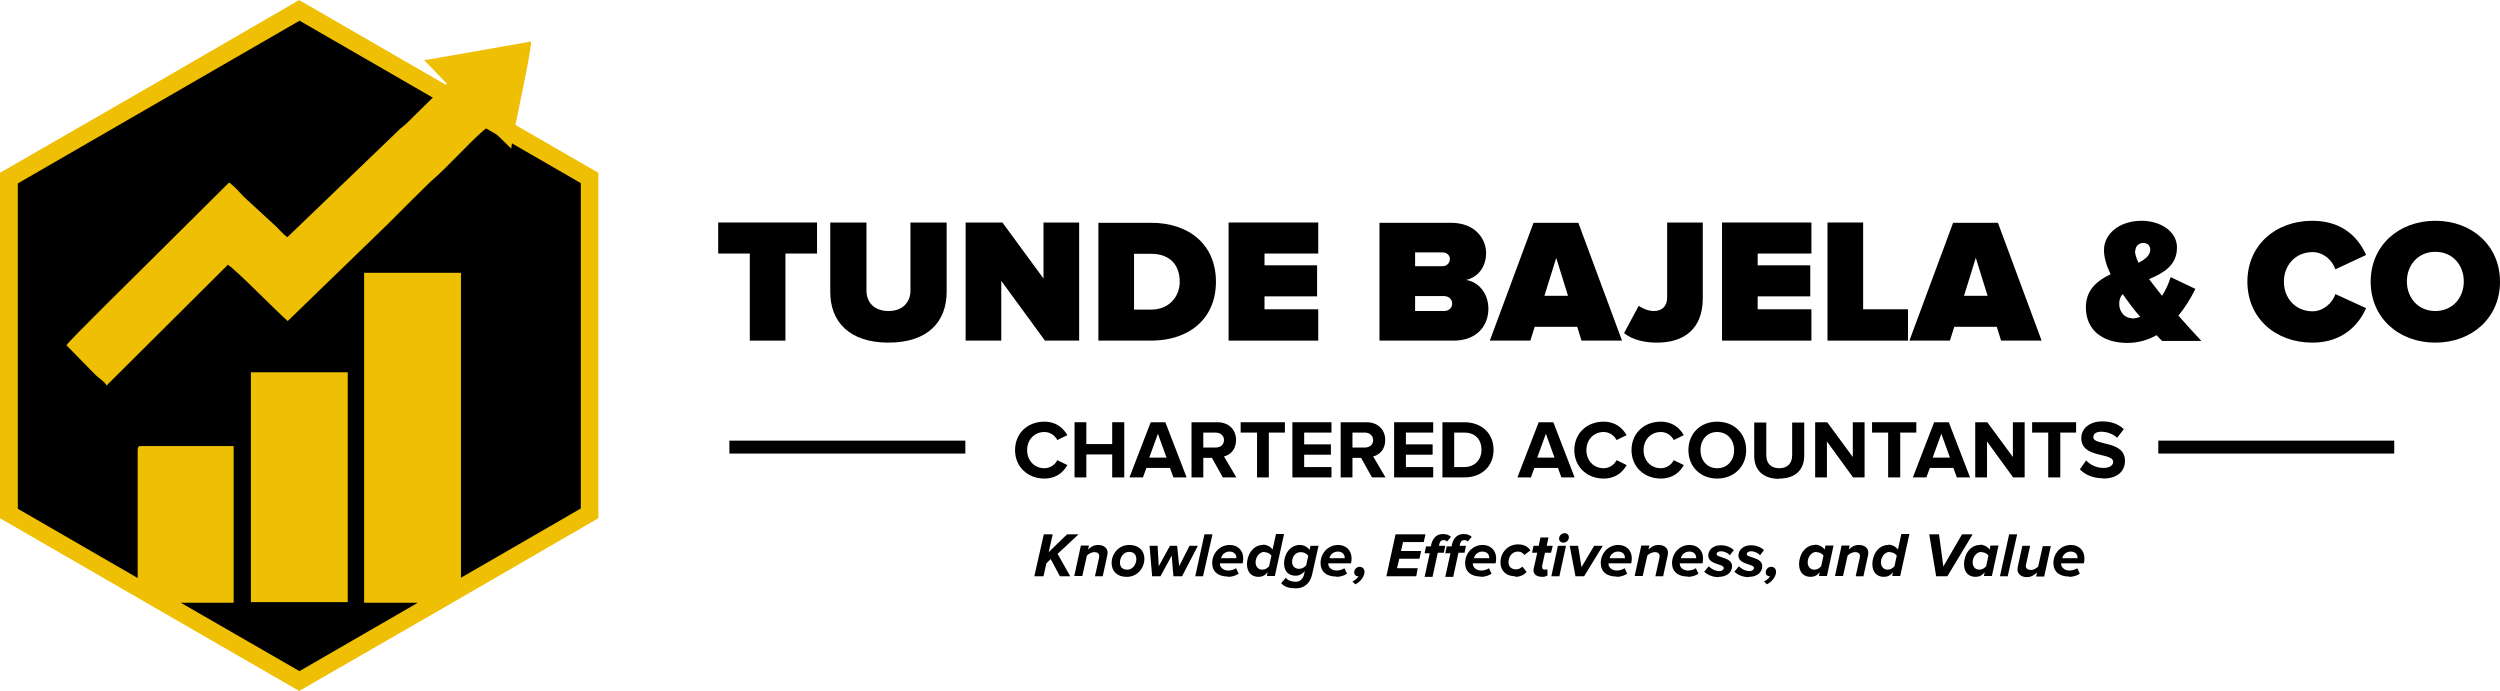 <?xml version="1.0" encoding="UTF-8"?>
<!DOCTYPE svg PUBLIC "-//W3C//DTD SVG 1.1//EN" "http://www.w3.org/Graphics/SVG/1.1/DTD/svg11.dtd">
<!-- Creator: CorelDRAW 2017 -->
<svg xmlns="http://www.w3.org/2000/svg" xml:space="preserve" width="84.901mm" height="23.467mm" version="1.1" style="shape-rendering:geometricPrecision; text-rendering:geometricPrecision; image-rendering:optimizeQuality; fill-rule:evenodd; clip-rule:evenodd"
viewBox="0 0 8699 2404"
 xmlns:xlink="http://www.w3.org/1999/xlink">
 <defs>
  <style type="text/css">
   <![CDATA[
    .fil1 {fill:black}
    .fil0 {fill:#EFBF04}
    .fil3 {fill:black;fill-rule:nonzero}
    .fil2 {fill:black;fill-rule:nonzero}
   ]]>
  </style>
 </defs>
 <g id="Layer_x0020_1">
  <g id="_2842405935728">
   <g>
    <polygon class="fil0" points="1041,0 1562,301 2082,601 2082,1202 2082,1803 1562,2104 1041,2404 521,2104 0,1803 0,1202 0,601 521,301 "/>
    <path class="fil1" d="M1041 71l490 283 490 283 0 566 0 566 -417 241 0 -1061 -337 0 0 1148 187 0 -412 238 -413 -238 184 0 0 -545 -325 0c-7,0 -9,4 -9,16l0 443 -417 -241 0 -566 0 -566 490 -283 490 -283zm-168 2024l337 0 0 -800 -337 0 0 800z"/>
    <path class="fil0" d="M1474 207l81 84 -137 135c-13,13 -23,18 -36,32l-382 367c-19,-13 -32,-32 -50,-47l-101 -93c-16,-17 -33,-37 -52,-50l-284 282c-22,22 -270,266 -282,284l103 105c15,14 25,17 37,35l422 -420c34,23 163,156 208,196l348 -337c29,-29 55,-55 85,-85l64 -63c62,-52 157,-161 202,-192l79 77c2,-39 69,-326 69,-373 -27,6 -63,11 -90,16l-187 33c-18,3 -29,5 -47,8 -14,2 -29,7 -48,7z"/>
   </g>
   <g>
    <g>
     <polygon class="fil2" points="2733,1185 2733,882 2843,882 2843,774 2499,774 2499,882 2609,882 2609,1185 "/>
     <path id="1" class="fil2" d="M3091 1192c139,0 203,-74 203,-177l0 -241 -126 0 0 237c0,39 -26,71 -76,71 -51,0 -77,-31 -77,-71l0 -237 -126 0 0 242c0,102 65,176 203,176z"/>
     <polygon id="2" class="fil2" points="3755,1185 3755,774 3631,774 3631,969 3488,774 3360,774 3360,1185 3484,1185 3484,977 3636,1185 "/>
     <path id="3" class="fil2" d="M4006 1185c129,0 225,-74 225,-205 0,-131 -96,-205 -225,-205l-184 0 0 410 184 0zm-1 -108l-59 0 0 -194 60 0c67,0 99,41 99,97 0,52 -37,97 -99,97z"/>
     <polygon id="4" class="fil2" points="4587,1185 4587,1076 4400,1076 4400,1031 4583,1031 4583,923 4400,923 4400,882 4587,882 4587,774 4275,774 4275,1185 "/>
     <path id="5" class="fil2" d="M5058 1185c83,0 121,-54 121,-111 0,-53 -34,-94 -78,-100 40,-9 70,-43 70,-94 0,-48 -37,-105 -122,-105l-249 0 0 410 258 0zm-38 -259l-96 0 0 -48 96 0c13,0 25,9 25,23 0,15 -12,25 -25,25zm4 156l-100 0 0 -52 100 0c18,0 29,12 29,26 0,15 -11,26 -29,26z"/>
     <path id="6" class="fil2" d="M5644 1185l-152 -410 -156 0 -152 410 141 0 15 -48 148 0 15 48 141 0zm-189 -156l-81 0 41 -132 41 132z"/>
     <path id="7" class="fil2" d="M5766 1192c95,0 159,-49 159,-154l0 -264 -124 0 0 262c0,29 -18,46 -46,46 -21,0 -39,-9 -53,-18l-51 95c32,25 75,33 115,33z"/>
     <polygon id="8" class="fil2" points="6303,1185 6303,1076 6116,1076 6116,1031 6299,1031 6299,923 6116,923 6116,882 6303,882 6303,774 5992,774 5992,1185 "/>
     <polygon id="9" class="fil2" points="6639,1185 6639,1076 6483,1076 6483,774 6359,774 6359,1185 "/>
     <path id="10" class="fil2" d="M7104 1185l-152 -410 -156 0 -152 410 141 0 15 -48 148 0 15 48 141 0zm-189 -156l-81 0 41 -132 41 132z"/>
     <path id="11" class="fil2" d="M7659 1185c-28,-30 -54,-58 -79,-87 23,-28 43,-60 59,-93l-86 -41c-7,23 -17,45 -30,65l-22 -28c-7,-9 -15,-19 -23,-30 49,-21 97,-47 97,-110 0,-58 -60,-93 -123,-93 -78,0 -131,46 -131,102 0,26 9,55 23,84 -46,22 -86,54 -86,115 0,83 63,124 144,124 38,0 72,-10 102,-27l19 20 137 0zm-241 -78c-24,0 -44,-21 -44,-50 0,-14 4,-25 12,-34 10,14 20,28 30,41 7,10 18,23 31,38 -10,4 -20,6 -29,6zm12 -234c0,-16 12,-28 28,-28 14,0 24,10 24,23 0,20 -17,34 -41,46 -7,-15 -12,-29 -12,-41z"/>
     <path id="12" class="fil2" d="M8046 1192c108,0 163,-65 187,-120l-107 -49c-10,32 -43,60 -79,60 -60,0 -100,-46 -100,-103 0,-57 40,-103 100,-103 37,0 69,28 79,60l107 -50c-25,-57 -79,-119 -187,-119 -129,0 -226,86 -226,212 0,126 97,212 226,212z"/>
     <path id="13" class="fil2" d="M8474 1192c127,0 225,-86 225,-212 0,-126 -98,-212 -225,-212 -127,0 -225,86 -225,212 0,126 98,212 225,212zm0 -110c-60,0 -99,-46 -99,-103 0,-57 39,-103 99,-103 60,0 99,46 99,103 0,57 -39,103 -99,103z"/>
     <g>
      <path class="fil2" d="M3634 1665c42,0 67,-23 80,-47l-35 -17c-8,16 -25,28 -45,28 -35,0 -60,-27 -60,-63 0,-36 25,-63 60,-63 20,0 37,12 45,28l35 -17c-14,-24 -38,-47 -80,-47 -58,0 -102,40 -102,99 0,59 45,99 102,99z"/>
      <polygon id="1" class="fil2" points="3912,1661 3912,1469 3870,1469 3870,1545 3780,1545 3780,1469 3739,1469 3739,1661 3780,1661 3780,1581 3870,1581 3870,1661 "/>
      <path id="2" class="fil2" d="M4129 1661l-74 -192 -51 0 -74 192 47 0 12 -33 82 0 12 33 47 0zm-70 -69l-60 0 30 -83 30 83z"/>
      <path id="3" class="fil2" d="M4302 1661l-43 -73c21,-5 42,-23 42,-57 0,-36 -25,-62 -65,-62l-90 0 0 192 41 0 0 -68 30 0 38 68 47 0zm-72 -104l-43 0 0 -52 43 0c16,0 29,10 29,26 0,16 -12,26 -29,26z"/>
      <polygon id="4" class="fil2" points="4415,1661 4415,1505 4471,1505 4471,1469 4317,1469 4317,1505 4374,1505 4374,1661 "/>
      <polygon id="5" class="fil2" points="4633,1661 4633,1625 4538,1625 4538,1582 4631,1582 4631,1546 4538,1546 4538,1505 4633,1505 4633,1469 4497,1469 4497,1661 "/>
      <path id="6" class="fil2" d="M4821 1661l-43 -73c21,-5 42,-23 42,-57 0,-36 -25,-62 -65,-62l-90 0 0 192 41 0 0 -68 30 0 38 68 47 0zm-72 -104l-43 0 0 -52 43 0c16,0 29,10 29,26 0,16 -12,26 -29,26z"/>
      <polygon id="7" class="fil2" points="4987,1661 4987,1625 4892,1625 4892,1582 4985,1582 4985,1546 4892,1546 4892,1505 4987,1505 4987,1469 4851,1469 4851,1661 "/>
      <path id="8" class="fil2" d="M5095 1661c60,0 102,-38 102,-96 0,-58 -42,-96 -102,-96l-76 0 0 192 76 0zm0 -36l-35 0 0 -120 35 0c40,0 60,26 60,60 0,33 -22,60 -60,60z"/>
      <path id="9" class="fil2" d="M5479 1661l-74 -192 -51 0 -74 192 47 0 12 -33 82 0 12 33 47 0zm-70 -69l-60 0 30 -83 30 83z"/>
      <path id="10" class="fil2" d="M5580 1665c42,0 67,-23 80,-47l-35 -17c-8,16 -25,28 -45,28 -35,0 -60,-27 -60,-63 0,-36 25,-63 60,-63 20,0 37,12 45,28l35 -17c-14,-24 -38,-47 -80,-47 -58,0 -102,40 -102,99 0,59 45,99 102,99z"/>
      <path id="11" class="fil2" d="M5779 1665c42,0 67,-23 80,-47l-35 -17c-8,16 -25,28 -45,28 -35,0 -60,-27 -60,-63 0,-36 25,-63 60,-63 20,0 37,12 45,28l35 -17c-14,-24 -38,-47 -80,-47 -58,0 -102,40 -102,99 0,59 45,99 102,99z"/>
      <path id="12" class="fil2" d="M5975 1665c58,0 101,-41 101,-99 0,-58 -42,-99 -101,-99 -58,0 -100,41 -100,99 0,58 42,99 100,99zm0 -36c-35,0 -58,-27 -58,-63 0,-36 23,-63 58,-63 35,0 59,27 59,63 0,36 -23,63 -59,63z"/>
      <path id="13" class="fil2" d="M6191 1665c59,0 87,-33 87,-80l0 -115 -42 0 0 114c0,27 -15,45 -45,45 -30,0 -45,-18 -45,-45l0 -114 -42 0 0 116c0,47 28,80 87,80z"/>
      <polygon id="14" class="fil2" points="6488,1661 6488,1469 6447,1469 6447,1590 6358,1469 6316,1469 6316,1661 6357,1661 6357,1536 6448,1661 "/>
      <polygon id="15" class="fil2" points="6612,1661 6612,1505 6668,1505 6668,1469 6514,1469 6514,1505 6570,1505 6570,1661 "/>
      <path id="16" class="fil2" d="M6855 1661l-74 -192 -51 0 -74 192 47 0 12 -33 82 0 12 33 47 0zm-70 -69l-60 0 30 -83 30 83z"/>
      <polygon id="17" class="fil2" points="7045,1661 7045,1469 7004,1469 7004,1590 6915,1469 6873,1469 6873,1661 6914,1661 6914,1536 7005,1661 "/>
      <polygon id="18" class="fil2" points="7169,1661 7169,1505 7224,1505 7224,1469 7071,1469 7071,1505 7127,1505 7127,1661 "/>
      <path id="19" class="fil2" d="M7317 1665c52,0 77,-26 77,-62 0,-72 -110,-51 -110,-82 0,-12 10,-19 27,-19 20,0 40,7 56,21l23 -30c-19,-18 -44,-27 -75,-27 -45,0 -73,26 -73,58 0,72 111,49 111,83 0,11 -11,21 -33,21 -27,0 -48,-12 -61,-26l-22 31c18,18 44,31 81,31z"/>
      <polygon class="fil2" points="2538,1533 3359,1533 3359,1578 2538,1578 "/>
      <polygon class="fil2" points="7510,1533 8331,1533 8331,1578 7510,1578 "/>
     </g>
    </g>
    <polygon class="fil3" points="3724,2005 3680,1927 3753,1859 3713,1859 3649,1921 3663,1859 3632,1859 3599,2005 3631,2005 3641,1960 3656,1945 3688,2005 "/>
    <path id="1" class="fil3" d="M3837 2005l16 -73c0,-2 1,-7 1,-9 0,-16 -13,-27 -33,-27 -16,0 -27,8 -35,16l3 -14 -28 0 -23 106 28 0 16 -71c6,-6 15,-12 27,-12 8,0 16,4 16,14 0,2 -1,5 -1,7l-14 63 28 0z"/>
    <path id="2" class="fil3" d="M3921 2007c36,0 61,-30 61,-63 0,-28 -19,-48 -53,-48 -36,0 -61,30 -61,63 0,28 19,48 52,48zm1 -25c-16,0 -25,-9 -25,-25 0,-19 13,-37 32,-37 15,0 25,9 25,25 0,19 -13,37 -31,37z"/>
    <polygon id="3" class="fil3" points="4113,2005 4168,1899 4139,1899 4103,1970 4096,1899 4071,1899 4032,1970 4028,1899 4000,1899 4009,2005 4038,2005 4077,1933 4083,2005 "/>
    <polygon id="4" class="fil3" points="4186,2005 4219,1859 4191,1859 4159,2005 "/>
    <path id="5" class="fil3" d="M4273 2007c13,0 27,-4 37,-11l-9 -19c-7,5 -18,8 -27,8 -19,0 -29,-13 -29,-22 0,-1 0,-2 0,-3l79 0c1,-3 2,-11 2,-17 0,-30 -21,-47 -47,-47 -35,0 -61,29 -61,63 0,30 21,47 55,47zm-24 -65c2,-12 14,-23 29,-23 17,0 24,11 24,21 0,0 0,2 0,2l-53 0z"/>
    <path id="6" class="fil3" d="M4395 1896c-36,0 -56,35 -56,67 0,28 16,44 40,44 13,0 23,-5 32,-16l-3 13 28 0 32 -146 -28 0 -12 54c-7,-10 -20,-17 -34,-17zm4 25c11,0 20,5 25,12l-8 37c-6,7 -14,12 -24,12 -13,0 -23,-10 -23,-25 0,-19 13,-37 31,-37z"/>
    <path id="7" class="fil3" d="M4508 2047c23,0 49,-10 58,-50l22 -98 -28 0 -3 14c-8,-10 -21,-17 -34,-17 -34,0 -55,32 -55,64 0,31 19,43 40,43 13,0 24,-6 32,-16l-2 10c-5,21 -17,27 -30,27 -14,0 -28,-5 -34,-14l-16 19c12,14 30,18 51,18zm12 -68c-14,0 -24,-9 -24,-24 0,-19 12,-34 30,-34 11,0 21,5 26,13l-7 33c-6,7 -15,12 -24,12z"/>
    <path id="8" class="fil3" d="M4650 2007c13,0 27,-4 37,-11l-9 -19c-7,5 -18,8 -27,8 -19,0 -29,-13 -29,-22 0,-1 0,-2 0,-3l79 0c1,-3 2,-11 2,-17 0,-30 -21,-47 -47,-47 -35,0 -61,29 -61,63 0,30 21,47 55,47zm-24 -65c2,-12 14,-23 29,-23 17,0 24,11 24,21 0,0 0,2 0,2l-53 0z"/>
    <path id="9" class="fil3" d="M4748 1990c0,-12 -8,-18 -17,-18 -10,0 -19,9 -19,19 0,9 6,14 13,14 1,0 2,0 2,0 -4,8 -14,15 -21,18l10 10c18,-9 32,-27 32,-44z"/>
    <polygon id="10" class="fil3" points="4928,2005 4933,1977 4861,1977 4869,1944 4939,1944 4945,1917 4875,1917 4882,1886 4954,1886 4960,1859 4856,1859 4824,2005 "/>
    <path id="11" class="fil3" d="M4985 2005l18 -82 21 0 5 -24 -22 0 1 -5c2,-10 7,-15 15,-15 5,0 9,2 12,5l14 -16c-7,-7 -17,-10 -28,-10 -24,0 -36,16 -41,37l-1 6 -17 0 -5 24 18 0 -18 82 28 0zm72 0l18 -82 21 0 5 -24 -22 0 1 -5c2,-10 7,-15 15,-15 5,0 9,2 12,5l14 -16c-7,-7 -17,-10 -28,-10 -24,0 -36,16 -41,37l-1 6 -17 0 -5 24 18 0 -18 82 28 0z"/>
    <path id="12" class="fil3" d="M5153 2007c13,0 27,-4 37,-11l-9 -19c-7,5 -18,8 -27,8 -19,0 -29,-13 -29,-22 0,-1 0,-2 0,-3l79 0c1,-3 2,-11 2,-17 0,-30 -21,-47 -47,-47 -35,0 -61,29 -61,63 0,30 21,47 55,47zm-24 -65c2,-12 14,-23 29,-23 17,0 24,11 24,21 0,0 0,2 0,2l-53 0z"/>
    <path id="13" class="fil3" d="M5272 2007c19,0 32,-8 40,-17l-15 -19c-5,6 -13,10 -22,10 -15,0 -26,-9 -26,-25 0,-20 13,-37 33,-37 10,0 18,5 22,12l21 -16c-7,-12 -21,-21 -43,-21 -35,0 -61,28 -61,63 0,29 20,48 52,48z"/>
    <path id="14" class="fil3" d="M5367 2007c7,0 13,-2 18,-5l-1 -22c-1,1 -5,2 -8,2 -7,0 -10,-3 -10,-9 0,-1 0,-3 0,-4l10 -46 21 0 6 -24 -21 0 6 -29 -28 0 -6 29 -18 0 -5 24 18 0 -12 54c-1,3 -1,6 -1,7 0,16 13,23 32,23z"/>
    <path id="15" class="fil3" d="M5440 1888c9,0 19,-7 19,-19 0,-8 -6,-14 -15,-14 -8,0 -19,7 -19,19 0,8 6,14 15,14zm-14 117l23 -106 -28 0 -23 106 28 0z"/>
    <polygon id="16" class="fil3" points="5512,2005 5577,1899 5547,1899 5503,1973 5491,1899 5462,1899 5482,2005 "/>
    <path id="17" class="fil3" d="M5625 2007c13,0 27,-4 37,-11l-9 -19c-7,5 -18,8 -27,8 -19,0 -29,-13 -29,-22 0,-1 0,-2 0,-3l79 0c1,-3 2,-11 2,-17 0,-30 -21,-47 -47,-47 -35,0 -61,29 -61,63 0,30 21,47 55,47zm-24 -65c2,-12 14,-23 29,-23 17,0 24,11 24,21 0,0 0,2 0,2l-53 0z"/>
    <path id="18" class="fil3" d="M5787 2005l16 -73c0,-2 1,-7 1,-9 0,-16 -13,-27 -33,-27 -16,0 -27,8 -35,16l3 -14 -28 0 -23 106 28 0 16 -71c6,-6 15,-12 27,-12 8,0 16,4 16,14 0,2 -1,5 -1,7l-14 63 28 0z"/>
    <path id="19" class="fil3" d="M5873 2007c13,0 27,-4 37,-11l-9 -19c-7,5 -18,8 -27,8 -19,0 -29,-13 -29,-22 0,-1 0,-2 0,-3l79 0c1,-3 2,-11 2,-17 0,-30 -21,-47 -47,-47 -35,0 -61,29 -61,63 0,30 21,47 55,47zm-24 -65c2,-12 14,-23 29,-23 17,0 24,11 24,21 0,0 0,2 0,2l-53 0z"/>
    <path id="20" class="fil3" d="M5981 2007c29,0 46,-17 46,-37 0,-32 -54,-29 -54,-42 0,-5 5,-10 15,-10 13,0 26,7 31,14l14 -18c-10,-10 -27,-17 -45,-17 -28,0 -44,17 -44,36 0,32 54,28 54,43 0,6 -6,11 -15,11 -15,0 -31,-9 -37,-17l-16 19c12,12 31,19 50,19z"/>
    <path id="21" class="fil3" d="M6086 2007c29,0 46,-17 46,-37 0,-32 -54,-29 -54,-42 0,-5 5,-10 15,-10 13,0 26,7 31,14l14 -18c-10,-10 -27,-17 -45,-17 -28,0 -44,17 -44,36 0,32 54,28 54,43 0,6 -6,11 -15,11 -15,0 -31,-9 -37,-17l-16 19c12,12 31,19 50,19z"/>
    <path id="22" class="fil3" d="M6180 1990c0,-12 -8,-18 -17,-18 -10,0 -19,9 -19,19 0,9 6,14 13,14 1,0 2,0 2,0 -4,8 -14,15 -21,18l10 10c18,-9 32,-27 32,-44z"/>
    <path id="23" class="fil3" d="M6316 1896c-36,0 -56,35 -56,67 0,28 16,44 40,44 13,0 23,-5 32,-16l-3 13 28 0 23 -106 -28 0 -3 14c-7,-10 -20,-17 -34,-17zm4 25c11,0 20,5 25,12l-8 37c-6,7 -14,12 -24,12 -13,0 -23,-10 -23,-25 0,-19 13,-37 31,-37z"/>
    <path id="24" class="fil3" d="M6484 2005l16 -73c0,-2 1,-7 1,-9 0,-16 -13,-27 -33,-27 -16,0 -27,8 -35,16l3 -14 -28 0 -23 106 28 0 16 -71c6,-6 15,-12 27,-12 8,0 16,4 16,14 0,2 -1,5 -1,7l-14 63 28 0z"/>
    <path id="25" class="fil3" d="M6571 1896c-36,0 -56,35 -56,67 0,28 16,44 40,44 13,0 23,-5 32,-16l-3 13 28 0 32 -146 -28 0 -12 54c-7,-10 -20,-17 -34,-17zm4 25c11,0 20,5 25,12l-8 37c-6,7 -14,12 -24,12 -13,0 -23,-10 -23,-25 0,-19 13,-37 31,-37z"/>
    <polygon id="26" class="fil3" points="6776,2005 6864,1859 6827,1859 6762,1971 6747,1859 6713,1859 6737,2005 "/>
    <path id="27" class="fil3" d="M6890 1896c-36,0 -56,35 -56,67 0,28 16,44 40,44 13,0 23,-5 32,-16l-3 13 28 0 23 -106 -28 0 -3 14c-7,-10 -20,-17 -34,-17zm4 25c11,0 20,5 25,12l-8 37c-6,7 -14,12 -24,12 -13,0 -23,-10 -23,-25 0,-19 13,-37 31,-37z"/>
    <polygon id="28" class="fil3" points="6986,2005 7019,1859 6991,1859 6959,2005 "/>
    <path id="29" class="fil3" d="M7037 1899l-16 73c0,2 -1,7 -1,9 0,16 13,27 33,27 16,0 27,-9 35,-16l-3 14 28 0 23 -106 -28 0 -16 71c-6,6 -15,12 -25,12 -10,0 -18,-4 -18,-14 0,-2 0,-4 1,-6l14 -64 -28 0z"/>
    <path id="30" class="fil3" d="M7200 2007c13,0 27,-4 37,-11l-9 -19c-7,5 -18,8 -27,8 -19,0 -29,-13 -29,-22 0,-1 0,-2 0,-3l79 0c1,-3 2,-11 2,-17 0,-30 -21,-47 -47,-47 -35,0 -61,29 -61,63 0,30 21,47 55,47zm-24 -65c2,-12 14,-23 29,-23 17,0 24,11 24,21 0,0 0,2 0,2l-53 0z"/>
   </g>
  </g>
 </g>
</svg>

